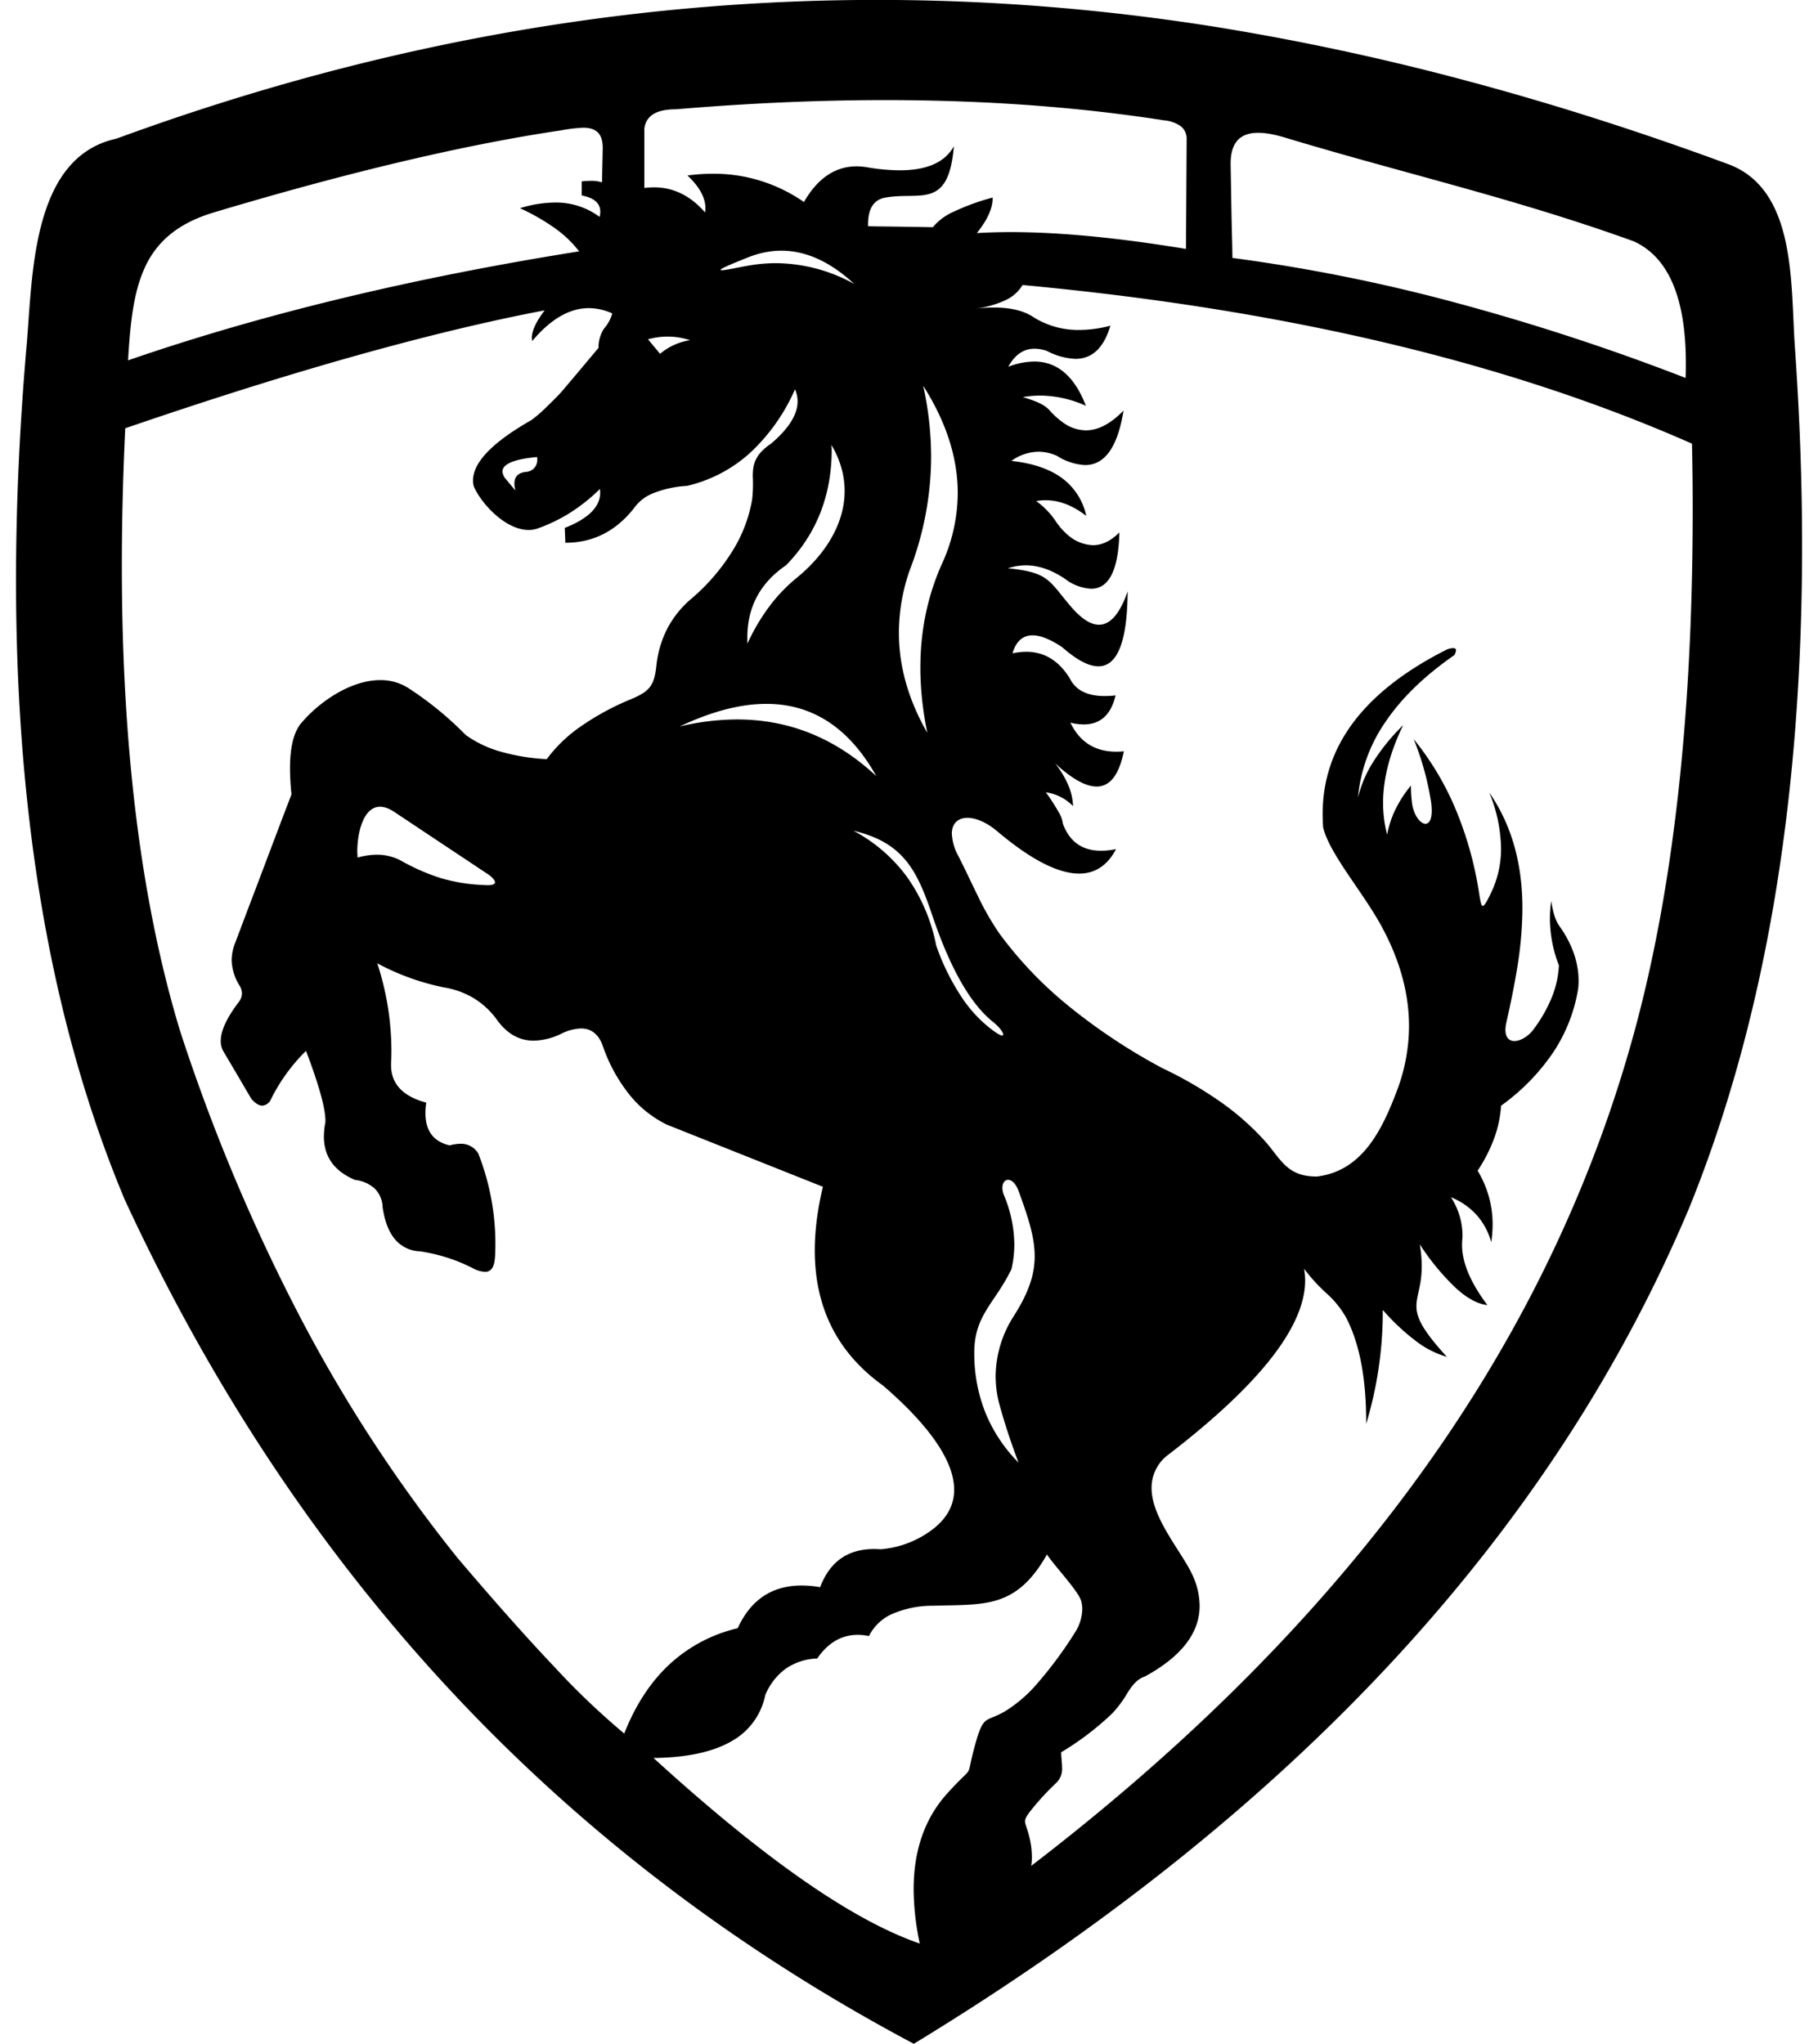 <svg id="Layer_1" data-name="Layer 1" xmlns="http://www.w3.org/2000/svg" viewBox="0 0 533.67 600">
  <defs>
    <style>
      .cls-1 {
        fill-rule: evenodd;
      }
    </style>
  </defs>
  <path class="cls-1" d="M526.88,101.8c-.65-9.25-.51-20.91-2.79-31.17s-7-19.06-17.3-22.63q-38.4-14.16-75.85-24.18a740.61,740.61,0,0,0-74-15.91Q194.1-18,34.17,40.71c-12.43,2.71-18.56,12.66-21.82,24.5s-3.63,25.61-4.52,36q-3.13,36-3.13,69.11Q4.7,276,36.6,352.15q38.22,82.67,96.11,144.64T268.25,600Q352,549,408.86,487.61t87-133Q529,272.86,529,160.3,529,132,526.88,101.8ZM361.25,48c0-10.48,8.09-10,16.12-7.56,34.72,10.48,67.46,17.83,102.25,30.42q15.27,7,15.26,35.87c0,1.37,0,2.78-.08,4.22a663.56,663.56,0,0,0-68.38-22.33,509.25,509.25,0,0,0-64.65-12.9s0-2.28-.13-6.84-.22-11.4-.39-20.5Zm-172.1-5.29V38.56a5.5,5.5,0,0,1,2.35-4.86c1.54-1.09,3.87-1.62,7-1.62q79.29-6.69,143.16,3.24a9.94,9.94,0,0,1,5,1.78,4.59,4.59,0,0,1,1.68,3.68q-.1,16.15-.15,24.22l-.06,8.08q-29.78-4.93-51.39-4.94-5.22,0-10,.29,4.65-5.78,4.65-10.21V58A66.07,66.07,0,0,0,280,62.13a16.59,16.59,0,0,0-6.16,4.57c-6.33-.1-11.09-.18-14.27-.21s-4.76-.08-4.76-.08v-.52q0-7,5.08-7.88c5.12-.92,9.79,0,13.34-1.21s6-4.52,6.78-13.88Q276.12,50,264.1,50a57.43,57.43,0,0,1-9.24-.84,19.37,19.37,0,0,0-3.41-.33Q242,48.86,236,59.31A46.33,46.33,0,0,0,209.25,51a56.25,56.25,0,0,0-7.45.52q5.28,4.95,5.27,9.62a8.36,8.36,0,0,1-.1,1.22Q200.54,55,192,55a21.54,21.54,0,0,0-2.85.19ZM293.23,411.76A185.35,185.35,0,0,0,299,429.39a44.71,44.71,0,0,1-9.74-14.68A46.71,46.71,0,0,1,286,397.18v-.13c0-11,6.11-14.5,10.91-24.47a32.35,32.35,0,0,0,.84-7.26,38.11,38.11,0,0,0-3.05-14.47,5.67,5.67,0,0,1-.45-2.14c0-2.93,3.06-3.66,4.78,1,2.82,7.73,4.7,13.47,4.7,19.07,0,5.38-1.74,10.61-6,17.37a33.05,33.05,0,0,0-5.46,17.8A32.08,32.08,0,0,0,293.23,411.76Zm-1.42-109a38.93,38.93,0,0,1-9.61-10.16,66.87,66.87,0,0,1-7.39-15.06,51.8,51.8,0,0,0-8.49-20,46.27,46.27,0,0,0-15.81-13.66c7.49,1.75,12.19,4.75,15.57,8.95s5.46,9.59,7.66,16.1q7.88,23.22,17.81,31.12c1.67,1.31,2.95,3,2.95,3.66C294.5,304.23,293.73,304.12,291.81,302.74ZM244.08,130.65c8.57,14.53,1.87,29.15-10.22,39a47.42,47.42,0,0,0-8.1,8.49A59.43,59.43,0,0,0,219.38,189c0-.63,0-1.25,0-1.86q0-13.44,11.39-21.22,13.38-13.74,13.38-34C244.1,131.51,244.1,131.09,244.08,130.65ZM227.79,77.26a46,46,0,0,0-6.5.47c-3.35.47-8.07,1.6-9.36,1.6s.35-.86,7.66-3.77q15.94-6.34,31.17,7.81A47.83,47.83,0,0,0,227.79,77.26Zm29.45,150.59q-17.84-16.65-40.87-16.64a73,73,0,0,0-16.84,2.06Q238.68,194.77,257.24,227.85Zm15-12.65q-8.39-14.62-8.37-29.5A56,56,0,0,1,267,167.51a93.2,93.2,0,0,0,6.33-33.58A96.7,96.7,0,0,0,271,113.24q10.13,15.95,10.14,31.47a50.23,50.23,0,0,1-4.26,20Q266.47,187.21,272.22,215.2ZM202.56,99.87a18,18,0,0,0-8.81,4l-.87-1.07c-.59-.71-1.48-1.76-2.66-3.19A21.14,21.14,0,0,1,202.56,99.87Zm-160-21.44C46,71.07,52,65.61,62.75,62.37Q92.51,53.46,118,47.44t46.64-9.16a48.19,48.19,0,0,1,6.51-.79c3.26,0,5.86,1.18,5.78,6.12-.06,3.31-.13,5.8-.16,7.45s-.05,2.48-.05,2.48a10.06,10.06,0,0,0-3.32-.45,26.13,26.13,0,0,0-2.65.15v4.14c4.32.81,6.09,2.9,5.26,6.29a21.45,21.45,0,0,0-13.17-4.21,35.74,35.74,0,0,0-10.21,1.66A62.2,62.2,0,0,1,163,67.07,33.24,33.24,0,0,1,170,73.79q-36.81,5.86-69.9,13.85T37.59,105.79C38.24,95,39.14,85.78,42.58,78.43ZM162.76,489.37q-12.24-12.9-28.53-32.1A434.32,434.32,0,0,1,88.1,386.65a547.82,547.82,0,0,1-35.27-84.09Q35.74,246.12,35.77,165.84q0-19.36,1-40.11,36.77-12.62,67.55-21.26t55.57-13.36c-2.51,3.27-3.76,6-3.76,8a4.39,4.39,0,0,0,.11,1q8.1-9.64,16.59-9.65a16.84,16.84,0,0,1,6.9,1.55,11.39,11.39,0,0,1-2.43,4.46,10.27,10.27,0,0,0-1.62,5.67L169.08,110l-4,4.73c-.79.94-2.7,2.88-4.58,4.68a39,39,0,0,1-4.49,3.9q-17.16,9.78-17.16,17.76a7.2,7.2,0,0,0,.2,1.67c2.38,5.42,9.49,12.84,16.12,12.84a7.84,7.84,0,0,0,2.75-.47,48,48,0,0,0,9.61-4.69,52.17,52.17,0,0,0,8.57-6.87,8.26,8.26,0,0,1,.08,1.1c0,4.16-3.48,7.6-10.4,10.33.06,1.46.11,2.55.14,3.28s0,1.08,0,1.08H166q12.09,0,20.08-10.12a12.47,12.47,0,0,1,5.8-4.47,31.52,31.52,0,0,1,9.8-2.11,41.58,41.58,0,0,0,18.39-9.59,56.1,56.1,0,0,0,13.3-18.76,8.82,8.82,0,0,1,.76,3.55q0,5.8-7.84,12.44c-4.76,3.21-5.31,6.16-5.31,9.56a41.63,41.63,0,0,1-.2,6.85,42.08,42.08,0,0,1-6.4,16.05,58.72,58.72,0,0,1-11.35,12.95,29.52,29.52,0,0,0-7.11,8.78,30.87,30.87,0,0,0-3.24,11c-.31,2.71-.72,4.51-1.75,6s-2.67,2.49-5.44,3.68a77.58,77.58,0,0,0-15,8.1,42.25,42.25,0,0,0-10,9.62,60.94,60.94,0,0,1-13.66-2.25,32.71,32.71,0,0,1-10.12-4.85A99.29,99.29,0,0,0,119.88,202a15.09,15.09,0,0,0-8.26-2.34c-8.67,0-18,6.37-23.41,12.88q-3.09,4-3.08,13.11a72.76,72.76,0,0,0,.44,7.55C81,245.1,77.41,254.74,74.64,262S70,274.28,69,276.9a14,14,0,0,0-1,5,14.91,14.91,0,0,0,2.4,7.57,4.42,4.42,0,0,1,.62,2.15,4.21,4.21,0,0,1-.83,2.42c-3.6,4.68-5.39,8.54-5.39,11.55a6.07,6.07,0,0,0,.74,3c2.77,4.68,4.85,8.21,6.22,10.56s2.08,3.52,2.08,3.52c1.15,1.27,2.2,1.91,3.15,1.91A3,3,0,0,0,79.4,323a52.49,52.49,0,0,1,10.43-14.49q5.69,15,5.69,20.48c0,.18,0,.34,0,.49a21.31,21.31,0,0,0-.44,4.14q0,8.94,9.14,12.77a10.29,10.29,0,0,1,5.83,2.59,8.11,8.11,0,0,1,2.27,5.41c.58,4.12,1.8,7.26,3.63,9.43a9.92,9.92,0,0,0,7.3,3.53,50.1,50.1,0,0,1,15.51,4.94,8.46,8.46,0,0,0,3.59,1.09c3.07,0,3-3.83,3.07-7.65v-1a72.49,72.49,0,0,0-5-26.05,5.85,5.85,0,0,0-5.29-2.9,12.18,12.18,0,0,0-3.11.47q-7.13-1.61-7.13-9.47a21.19,21.19,0,0,1,.24-3.08q-10.32-2.75-10.33-11c0-.21,0-.44,0-.65.07-1.26.1-2.53.1-3.79a83.12,83.12,0,0,0-4.15-25.46,71,71,0,0,0,19.54,7.07,24.71,24.71,0,0,1,8.84,3.21,23.43,23.43,0,0,1,6.76,6.32q4.4,6.12,10.79,6.11a19.21,19.21,0,0,0,8.13-2.06,14,14,0,0,1,5.77-1.52c3,0,5.17,1.71,6.38,5.16a47.88,47.88,0,0,0,7.78,14.24,32.2,32.2,0,0,0,11.06,8.85l34.33,13.67,11.43,4.55q-9.3,39.06,17.73,58.42c7.72,6.69,20.8,19.24,20.8,30.52,0,4.49-2.08,8.78-7.41,12.42a29,29,0,0,1-14.2,5.06c-.65-.05-1.28-.07-1.92-.07q-11.57,0-15.81,11.2a31.6,31.6,0,0,0-5.41-.49q-13.06,0-18.79,12.54a44.25,44.25,0,0,0-20,10.58q-8.33,7.72-13.31,20.34A219.2,219.2,0,0,1,162.76,489.37ZM151.29,144l-2.78-3.34a3.66,3.66,0,0,1-1-2.27c0-3.24,7.71-4,10.19-4.21,0,.21,0,.41,0,.6a3.45,3.45,0,0,1-3.16,3.74C151.5,138.8,150.43,140.62,151.29,144Zm-9.07,115.82a51.15,51.15,0,0,1-12.72-2,60.57,60.57,0,0,1-11.69-5.1,14.83,14.83,0,0,0-7.21-1.8,21.13,21.13,0,0,0-5.64.84c0-.56-.08-1.19-.08-1.88,0-6.51,2.67-17,10.9-11.5q14,9.33,21.05,14l7,4.67Q147.44,260.15,142.22,259.84ZM289.55,505.05c-1.16.83-1.91,2.29-3.11,6.45-1.71,6.09-1.63,7.44-2.18,8.44s-1.75,1.65-6,6.34q-10.07,11-10.06,28.35A77.08,77.08,0,0,0,270,570.57q-14.9-5.13-34.42-18.75t-43.74-35.73c9.59-.1,17.14-1.69,22.6-4.75a20.06,20.06,0,0,0,10.2-13.69,18,18,0,0,1,6-7.76,17.17,17.17,0,0,1,9.25-3q4.76-6.93,11.84-6.94a16.33,16.33,0,0,1,3.35.36,13.78,13.78,0,0,1,6.78-6.48,29.79,29.79,0,0,1,12-2.43c7.68-.23,13.8,0,19.11-1.73s9.87-5.38,14.36-13.32c2.35,3.55,9.36,10.84,10.09,13.79a9.4,9.4,0,0,1,.28,2.3,13.08,13.08,0,0,1-1.92,6.45,118.29,118.29,0,0,1-10.9,14.88,41,41,0,0,1-9.73,8.54C292.31,504,290.72,504.23,289.55,505.05ZM479.8,302.76c-13.9,51-37.48,96.4-68,137s-67.76,76.3-109.08,108a17.59,17.59,0,0,0,.19-2.65,25.93,25.93,0,0,0-.79-6c-.62-2.51-1.22-3.51-1.22-4.43s.6-1.8,2.37-4a78.52,78.52,0,0,1,6.85-7.34,5.55,5.55,0,0,0,1.65-4.34c0-1.4-.24-2.9-.26-4.59a84.17,84.17,0,0,0,15.07-11.48,34.25,34.25,0,0,0,4.57-6.24c1.34-2.06,2.77-3.84,5-4.55q16-8.77,16-20.74a21.76,21.76,0,0,0-1.59-7.84c-2.69-7-12.52-17.35-12.52-26.74a12.15,12.15,0,0,1,4.27-9.27q40.8-31.2,40.81-51.63a18.87,18.87,0,0,0-.31-3.46,50.69,50.69,0,0,0,6.55,7.19,28.08,28.08,0,0,1,5.73,7.05q5.92,11.25,5.95,30.55V418a113.94,113.94,0,0,0,4.87-32c0-.48,0-1,0-1.45a63.64,63.64,0,0,0,9.81,9.2,27,27,0,0,0,9,4.57c-7.18-7.86-8.93-11.54-8.93-14.87,0-4.15,2.69-7.76,1-18.13a69.84,69.84,0,0,0,10.66,12.89c3.3,3,6.38,4.62,9.18,4.93q-7.45-9.9-7.45-17.68a14.08,14.08,0,0,1,.07-1.45c.05-.52.06-1,.06-1.54a20.6,20.6,0,0,0-3.4-11,20.44,20.44,0,0,1,7.55,5.22,19.81,19.81,0,0,1,4.29,8,35.68,35.68,0,0,0,.41-5.2,30.34,30.34,0,0,0-4.41-15.81,45.29,45.29,0,0,0,4.89-9.59,34.12,34.12,0,0,0,2-9.49A62.25,62.25,0,0,0,456,308.86a47.55,47.55,0,0,0,7.28-18.67,21.63,21.63,0,0,0,.11-2.26c0-5.42-1.89-10.82-5.69-16.16q-1.62-2.29-2.33-7.29a33.55,33.55,0,0,0-.4,5.23,38.48,38.48,0,0,0,2.64,13.69,28.6,28.6,0,0,1-2.09,9.43,42.58,42.58,0,0,1-5.49,9.54c-1.45,1.91-3.73,3.25-5.51,3.25s-3.23-1.52-2.32-5.5q2.07-9.12,3.23-16.33a111.56,111.56,0,0,0,1.34-12.54c.08-1.57.13-3.11.13-4.62q0-19.92-9.75-34A44.26,44.26,0,0,1,440.63,249a29.83,29.83,0,0,1-2.92,13.09c-1.31,2.74-2,3.86-2.47,3.86s-.72-1.7-1.12-4.18a104.92,104.92,0,0,0-6.95-24.51A84.08,84.08,0,0,0,415,217a84.43,84.43,0,0,1,5,17.88,19.25,19.25,0,0,1,.28,3.11c0,6.69-4.94,3.78-5.77-2.12a41.42,41.42,0,0,1-.34-5.25,35.34,35.34,0,0,0-4.54,7,29.21,29.21,0,0,0-2.44,7.42A37,37,0,0,1,406,235.8q0-10.78,5.9-22.92a59.57,59.57,0,0,0-8.73,10.69,34.81,34.81,0,0,0-4.54,10.58,46.43,46.43,0,0,1,8.1-22.26q7.05-10.44,20.16-19.55a3.24,3.24,0,0,0,.53-1.43c0-.74-.86-.84-2.56-.3Q388.24,209,388.26,239c0,1.27.05,2.56.14,3.88.91,3.9,3.91,8.76,7.36,13.89s7.34,10.55,10,15.56q7.84,14.6,7.85,28.86a53.69,53.69,0,0,1-3.59,19.13c-2.13,5.61-4.64,11.47-8.3,16.14s-8.45,8.13-15.13,8.93h-.19c-8.77,0-10.45-5.27-15.31-10.66a77.35,77.35,0,0,0-12.86-11.29,116.8,116.8,0,0,0-17-9.85,172,172,0,0,1-27.83-18.49A115.2,115.2,0,0,1,293.33,274a81.62,81.62,0,0,1-6.3-11c-2-4.05-3.92-8.23-5.71-11.71a15.06,15.06,0,0,1-1.91-6.53c0-5.8,6.63-6.36,13.32-.73,6.32,5.33,15.94,12.43,24.06,12.43,4.26,0,8.11-2,10.83-7.19a22.13,22.13,0,0,1-4.4.48q-8.27,0-11.2-7.89a8.41,8.41,0,0,0-1.28-3.48A54,54,0,0,0,307,232.6a13.83,13.83,0,0,1,8,4.06,17.6,17.6,0,0,0-1.41-6.17,28.13,28.13,0,0,0-3.86-6.38q7.37,6.79,12.17,6.8,5.92,0,8-10.35a21.2,21.2,0,0,1-2.23.11q-9.36,0-13.46-8.52a16.81,16.81,0,0,0,3.93.52c4.86,0,8-2.83,9.33-8.52a27.76,27.76,0,0,1-3.19.19c-5.17,0-8.6-1.76-10.27-5.24q-4.83-7.75-12.76-7.76a19,19,0,0,0-4.05.47c1.08-3.54,3-5.29,5.91-5.29,2.3,0,5.2,1.15,8.67,3.46,4.26,3.75,7.8,5.63,10.65,5.63q8.44,0,8.59-22-3.4,9.79-8.41,9.79-3.72,0-8.31-5.4c-3.25-3.82-4.86-6.32-7.14-8s-5.27-2.57-11.28-3.16a16.51,16.51,0,0,1,5.25-.87c4.1,0,8.28,1.57,12.57,4.73a14,14,0,0,0,6.61,2.14q7.88,0,8.28-16.53-3.76,3.75-7.78,3.75a11.87,11.87,0,0,1-7.17-2.85,20.09,20.09,0,0,1-4-4.59,23.47,23.47,0,0,0-5.46-5.52,15,15,0,0,1,2.75-.25c4,0,8,1.54,11.94,4.6a18.55,18.55,0,0,0-7.18-11.14q-5.49-4-14.8-5a13.84,13.84,0,0,1,7.94-2.69,13.42,13.42,0,0,1,5.42,1.19,17,17,0,0,0,8.26,2.72c5.84,0,9.59-5.33,11.3-16q-5.64,5.81-11.05,5.8a11.51,11.51,0,0,1-6.3-2,24,24,0,0,1-4.61-4.15c-1.23-1.18-3-2.27-7.61-3.59a30,30,0,0,1,5.15-.46,33.09,33.09,0,0,1,13.37,3q-5-13-15.2-13a21.91,21.91,0,0,0-7.58,1.54q2.9-5.31,7.73-5.3a11.64,11.64,0,0,1,3.61.65,19.49,19.49,0,0,0,8.36,2.33q7.41,0,10.27-9.74a35.62,35.62,0,0,1-9.14,1.25,24.64,24.64,0,0,1-13.33-3.68c-2.79-1.92-6.71-2.9-11.78-2.9a51.74,51.74,0,0,0-5.6.34,28.74,28.74,0,0,0,9-2.47,11.3,11.3,0,0,0,5.07-4.48q115.47,10.74,196.51,46.58.23,10.35.21,20.38Q496.79,240.27,479.8,302.76Z"/>
</svg>
